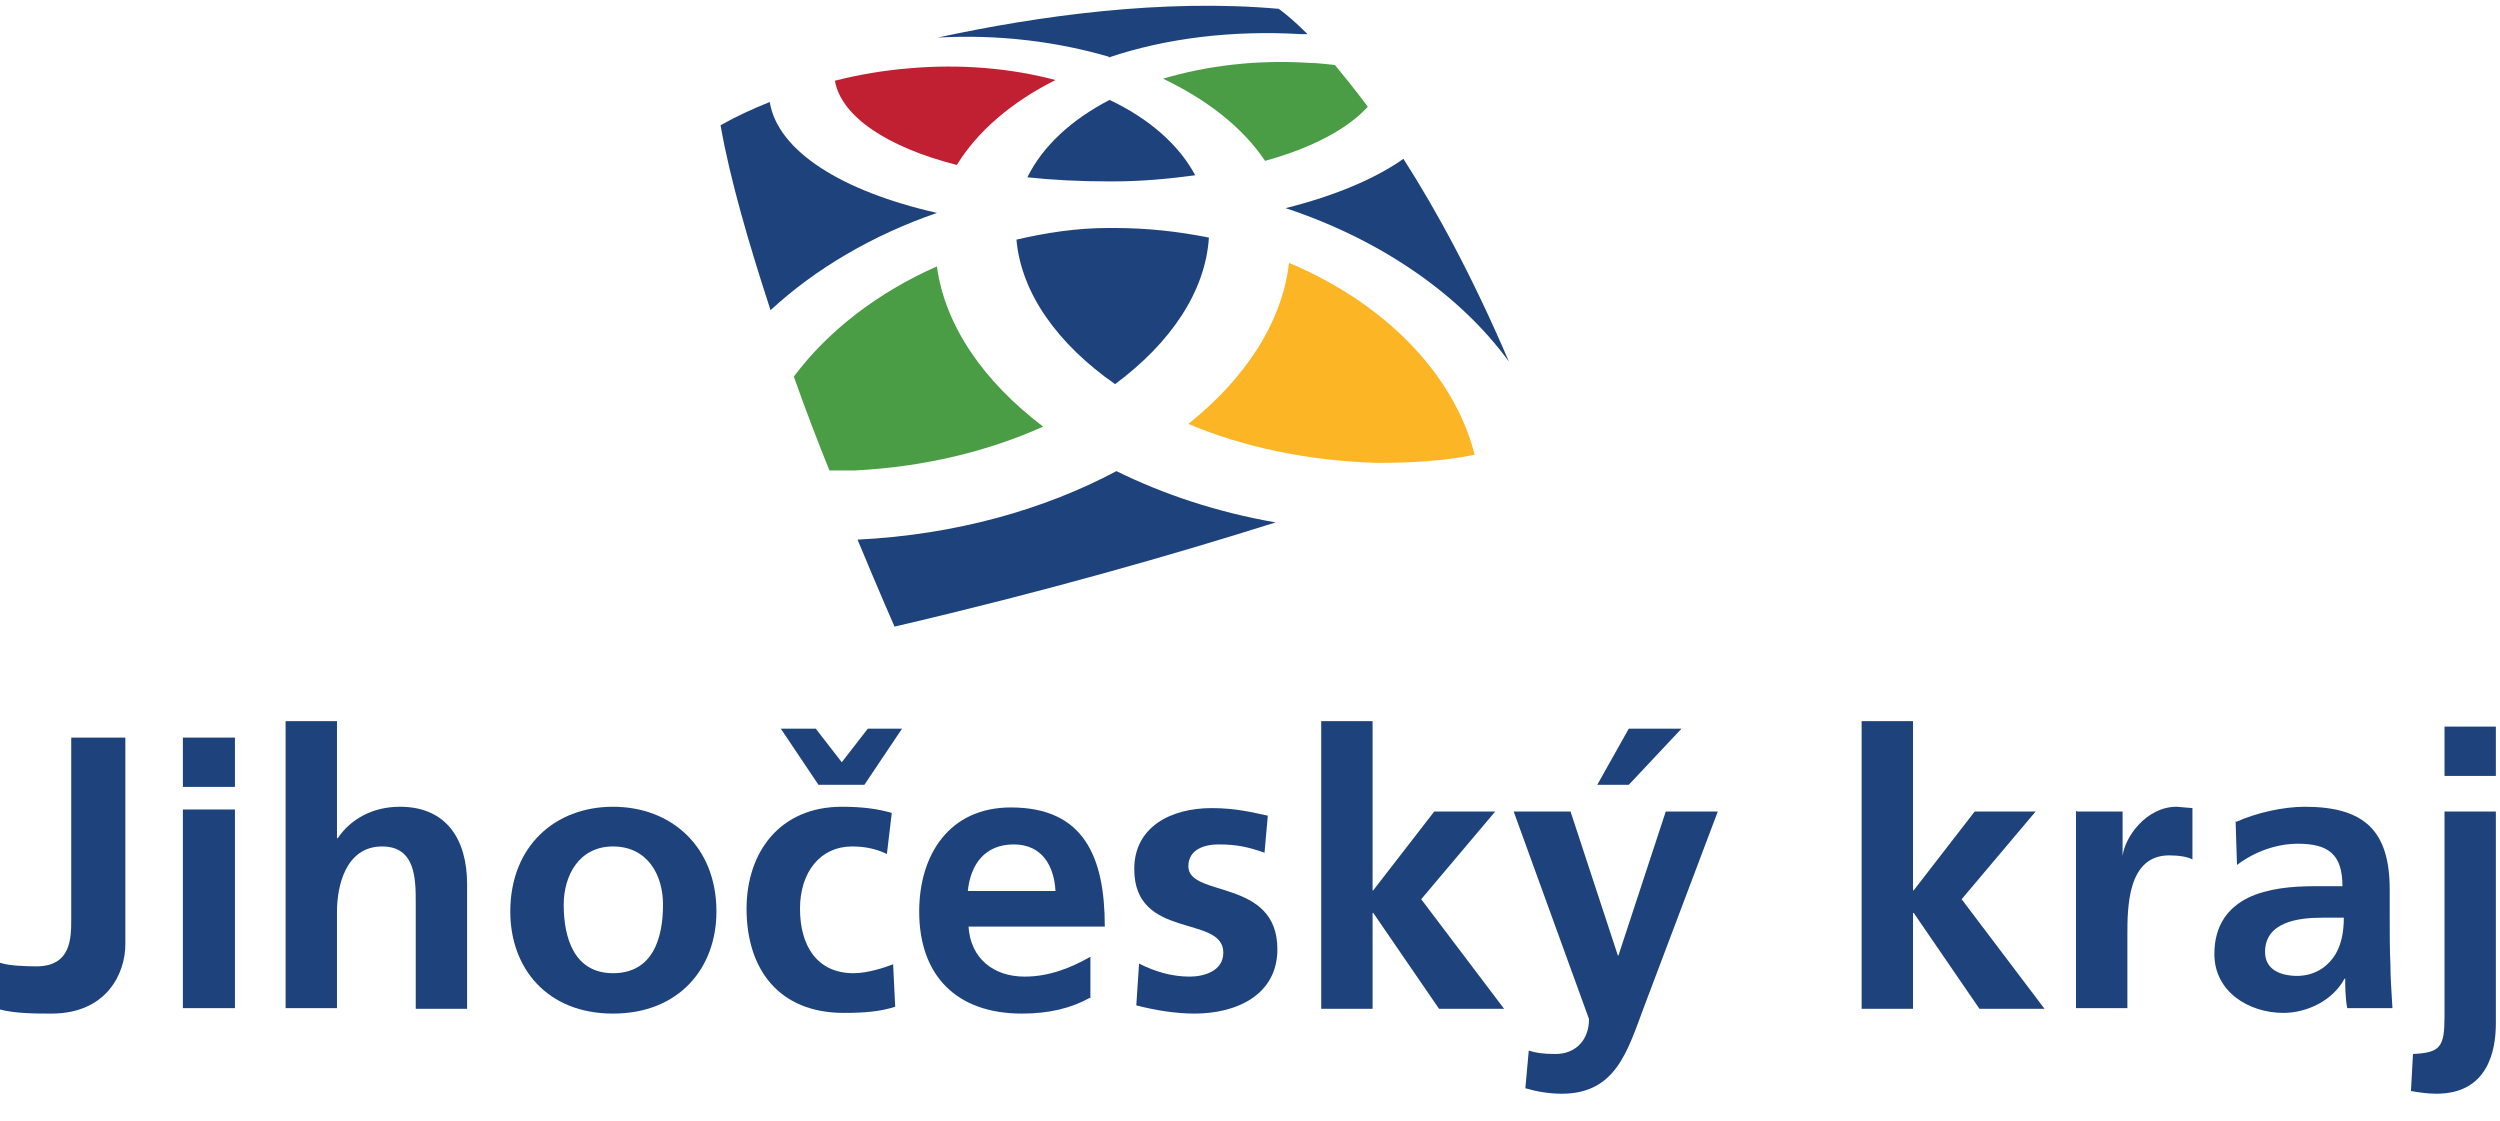 <?xml version="1.0" encoding="UTF-8"?>
<svg xmlns="http://www.w3.org/2000/svg" width="87" height="39" viewBox="0 0 87 39" fill="none">
  <path d="M38.804 13.368C40.735 11.938 41.95 10.15 42.07 8.268C40.997 8.053 39.901 7.934 38.78 7.934H38.566C37.469 7.934 36.397 8.101 35.372 8.339C35.539 10.222 36.826 11.986 38.804 13.368Z" fill="#1E437C"></path>
  <path d="M51.318 15.823C50.579 12.939 48.1 10.508 44.859 9.149C44.62 11.199 43.357 13.154 41.355 14.751C43.262 15.561 45.526 16.038 47.933 16.109C49.149 16.109 50.293 16.038 51.318 15.823Z" fill="#FCB525"></path>
  <path d="M40.473 2.738C42.022 3.477 43.261 4.454 44.024 5.598C45.669 5.145 46.908 4.478 47.599 3.715C47.194 3.167 46.789 2.666 46.455 2.261C46.169 2.237 45.859 2.189 45.574 2.189C43.738 2.07 41.998 2.285 40.473 2.738Z" fill="#4B9D45"></path>
  <path d="M32.607 9.269C30.557 10.174 28.817 11.509 27.625 13.106C28.03 14.25 28.459 15.37 28.864 16.372C29.151 16.372 29.436 16.372 29.746 16.372C32.154 16.252 34.394 15.704 36.301 14.846C34.227 13.273 32.893 11.342 32.607 9.292" fill="#4B9D45"></path>
  <path d="M35.753 6.17C36.635 6.265 37.565 6.313 38.566 6.313H38.733C39.758 6.313 40.711 6.218 41.593 6.099C41.021 5.026 39.972 4.12 38.613 3.477C37.279 4.168 36.278 5.097 35.753 6.17Z" fill="#1E437C"></path>
  <path d="M31.606 2.38C30.748 2.452 29.89 2.595 29.055 2.809C29.27 4.049 30.867 5.121 33.298 5.741C34.013 4.573 35.205 3.548 36.73 2.785C35.205 2.38 33.441 2.213 31.606 2.38Z" fill="#C12033"></path>
  <path d="M38.589 1.999C40.568 1.331 42.88 1.045 45.287 1.188H45.502C44.882 0.569 44.5 0.307 44.5 0.307C40.472 -0.051 36.158 0.545 32.63 1.308C34.752 1.188 36.802 1.451 38.589 1.975" fill="#1E437C"></path>
  <path d="M44.739 7.243C47.981 8.315 50.769 10.198 52.509 12.582C51.246 9.626 49.983 7.314 48.839 5.527C47.861 6.218 46.455 6.814 44.739 7.243Z" fill="#1E437C"></path>
  <path d="M44.406 18.183C42.356 17.826 40.497 17.206 38.852 16.395C36.349 17.73 33.251 18.612 29.842 18.779C30.605 20.614 31.129 21.806 31.129 21.806C36.349 20.59 40.83 19.303 44.382 18.183" fill="#1E437C"></path>
  <path d="M26.791 3.548C26.195 3.786 25.623 4.049 25.075 4.359C25.409 6.265 26.076 8.53 26.815 10.794C28.388 9.34 30.39 8.172 32.607 7.409C29.246 6.647 27.077 5.24 26.791 3.572" fill="#1E437C"></path>
  <path d="M6.364 25.668H8.176V27.384H6.364V25.668ZM6.364 28.17H8.176V35.083H6.364V28.17Z" fill="#1E437C"></path>
  <path d="M9.939 25.096H11.727V29.171H11.751C12.203 28.504 12.966 28.075 13.919 28.075C15.54 28.075 16.255 29.219 16.255 30.768V35.106H14.468V31.436C14.468 30.602 14.468 29.457 13.3 29.457C12.013 29.457 11.727 30.864 11.727 31.722V35.083H9.939V25.096Z" fill="#1E437C"></path>
  <path d="M21.333 28.075C23.359 28.075 24.932 29.457 24.932 31.722C24.932 33.7 23.621 35.273 21.333 35.273C19.045 35.273 17.758 33.7 17.758 31.722C17.758 29.457 19.307 28.075 21.333 28.075ZM21.333 33.867C22.716 33.867 23.073 32.651 23.073 31.483C23.073 30.435 22.525 29.457 21.333 29.457C20.141 29.457 19.617 30.482 19.617 31.483C19.617 32.627 19.974 33.867 21.333 33.867Z" fill="#1E437C"></path>
  <path d="M30.867 29.72C30.557 29.576 30.199 29.457 29.651 29.457C28.555 29.457 27.84 30.339 27.84 31.626C27.84 32.913 28.436 33.867 29.699 33.867C30.199 33.867 30.771 33.676 31.081 33.557L31.153 35.035C30.628 35.202 30.104 35.249 29.365 35.249C27.101 35.249 25.98 33.724 25.98 31.626C25.98 29.648 27.148 28.075 29.294 28.075C30.009 28.075 30.533 28.146 31.034 28.289L30.867 29.696V29.72ZM28.483 27.312L27.172 25.358H28.388L29.294 26.526L30.199 25.358H31.391L30.08 27.312H28.507H28.483Z" fill="#1E437C"></path>
  <path d="M37.923 34.725C37.279 35.083 36.516 35.273 35.563 35.273C33.298 35.273 31.988 33.962 31.988 31.722C31.988 29.743 33.036 28.099 35.181 28.099C37.732 28.099 38.447 29.839 38.447 32.246H33.704C33.775 33.343 34.562 33.986 35.658 33.986C36.516 33.986 37.279 33.676 37.946 33.295V34.749L37.923 34.725ZM36.731 31.007C36.683 30.148 36.278 29.386 35.277 29.386C34.276 29.386 33.775 30.077 33.68 31.007H36.707H36.731Z" fill="#1E437C"></path>
  <path d="M44.001 29.672C43.453 29.481 43.047 29.386 42.404 29.386C41.927 29.386 41.355 29.553 41.355 30.148C41.355 31.245 44.453 30.554 44.453 33.033C44.453 34.63 43.023 35.273 41.569 35.273C40.902 35.273 40.187 35.154 39.543 34.987L39.639 33.533C40.211 33.819 40.783 33.986 41.403 33.986C41.855 33.986 42.571 33.819 42.571 33.152C42.571 31.817 39.472 32.723 39.472 30.244C39.472 28.766 40.759 28.122 42.165 28.122C43 28.122 43.548 28.265 44.12 28.385L44.001 29.72V29.672Z" fill="#1E437C"></path>
  <path d="M45.978 25.095H47.766V30.983H47.789L49.911 28.242H52.032L49.458 31.293L52.342 35.106H50.078L47.789 31.769H47.766V35.106H45.978V25.095Z" fill="#1E437C"></path>
  <path d="M56.3 33.247H56.323L57.968 28.242H59.779L57.205 35.059C56.633 36.584 56.228 38.062 54.345 38.062C53.916 38.062 53.487 37.99 53.082 37.871L53.201 36.56C53.415 36.632 53.678 36.679 54.13 36.679C54.846 36.679 55.298 36.179 55.298 35.464L52.676 28.242H54.655L56.3 33.247ZM56.681 25.358H58.516L56.681 27.312H55.584L56.681 25.358Z" fill="#1E437C"></path>
  <path d="M64.785 25.095H66.573V30.983H66.597L68.718 28.242H70.839L68.265 31.293L71.149 35.106H68.885L66.597 31.769H66.573V35.106H64.785V25.095Z" fill="#1E437C"></path>
  <path d="M72.293 28.242H73.866V29.791C73.938 29.148 74.677 28.075 75.749 28.075L76.297 28.122V29.91C76.13 29.815 75.821 29.767 75.487 29.767C74.033 29.767 74.033 31.579 74.033 32.556V35.083H72.245V28.218L72.293 28.242Z" fill="#1E437C"></path>
  <path d="M77.823 28.599C78.514 28.289 79.444 28.075 80.206 28.075C82.304 28.075 83.162 28.933 83.162 30.959V31.841C83.162 32.532 83.162 33.056 83.186 33.557C83.186 34.081 83.233 34.558 83.257 35.083H81.684C81.613 34.725 81.613 34.272 81.613 34.058H81.589C81.184 34.82 80.278 35.249 79.467 35.249C78.252 35.249 77.06 34.51 77.06 33.2C77.06 32.175 77.561 31.579 78.228 31.245C78.919 30.911 79.777 30.84 80.54 30.84H81.517C81.517 29.743 81.041 29.362 79.968 29.362C79.205 29.362 78.442 29.648 77.847 30.101L77.799 28.575L77.823 28.599ZM79.92 33.962C80.469 33.962 80.898 33.724 81.184 33.343C81.47 32.961 81.565 32.461 81.565 31.936H80.802C79.992 31.936 78.824 32.079 78.824 33.128C78.824 33.724 79.324 33.962 79.968 33.962" fill="#1E437C"></path>
  <path d="M83.972 36.679C84.926 36.632 85.069 36.441 85.069 35.368V28.242H86.856V35.607C86.856 36.584 86.57 38.062 84.783 38.062C84.497 38.062 84.139 38.014 83.901 37.967L83.972 36.679ZM85.069 25.286H86.856V27.002H85.069V25.286Z" fill="#1E437C"></path>
  <path d="M0.024 33.509C0.286 33.605 0.882 33.629 1.263 33.629C2.479 33.629 2.479 32.651 2.479 31.96V25.668H4.362V32.866C4.362 33.867 3.718 35.273 1.788 35.273C1.263 35.273 0.524 35.273 0 35.13V33.509H0.024Z" fill="#1E437C"></path>
</svg>
